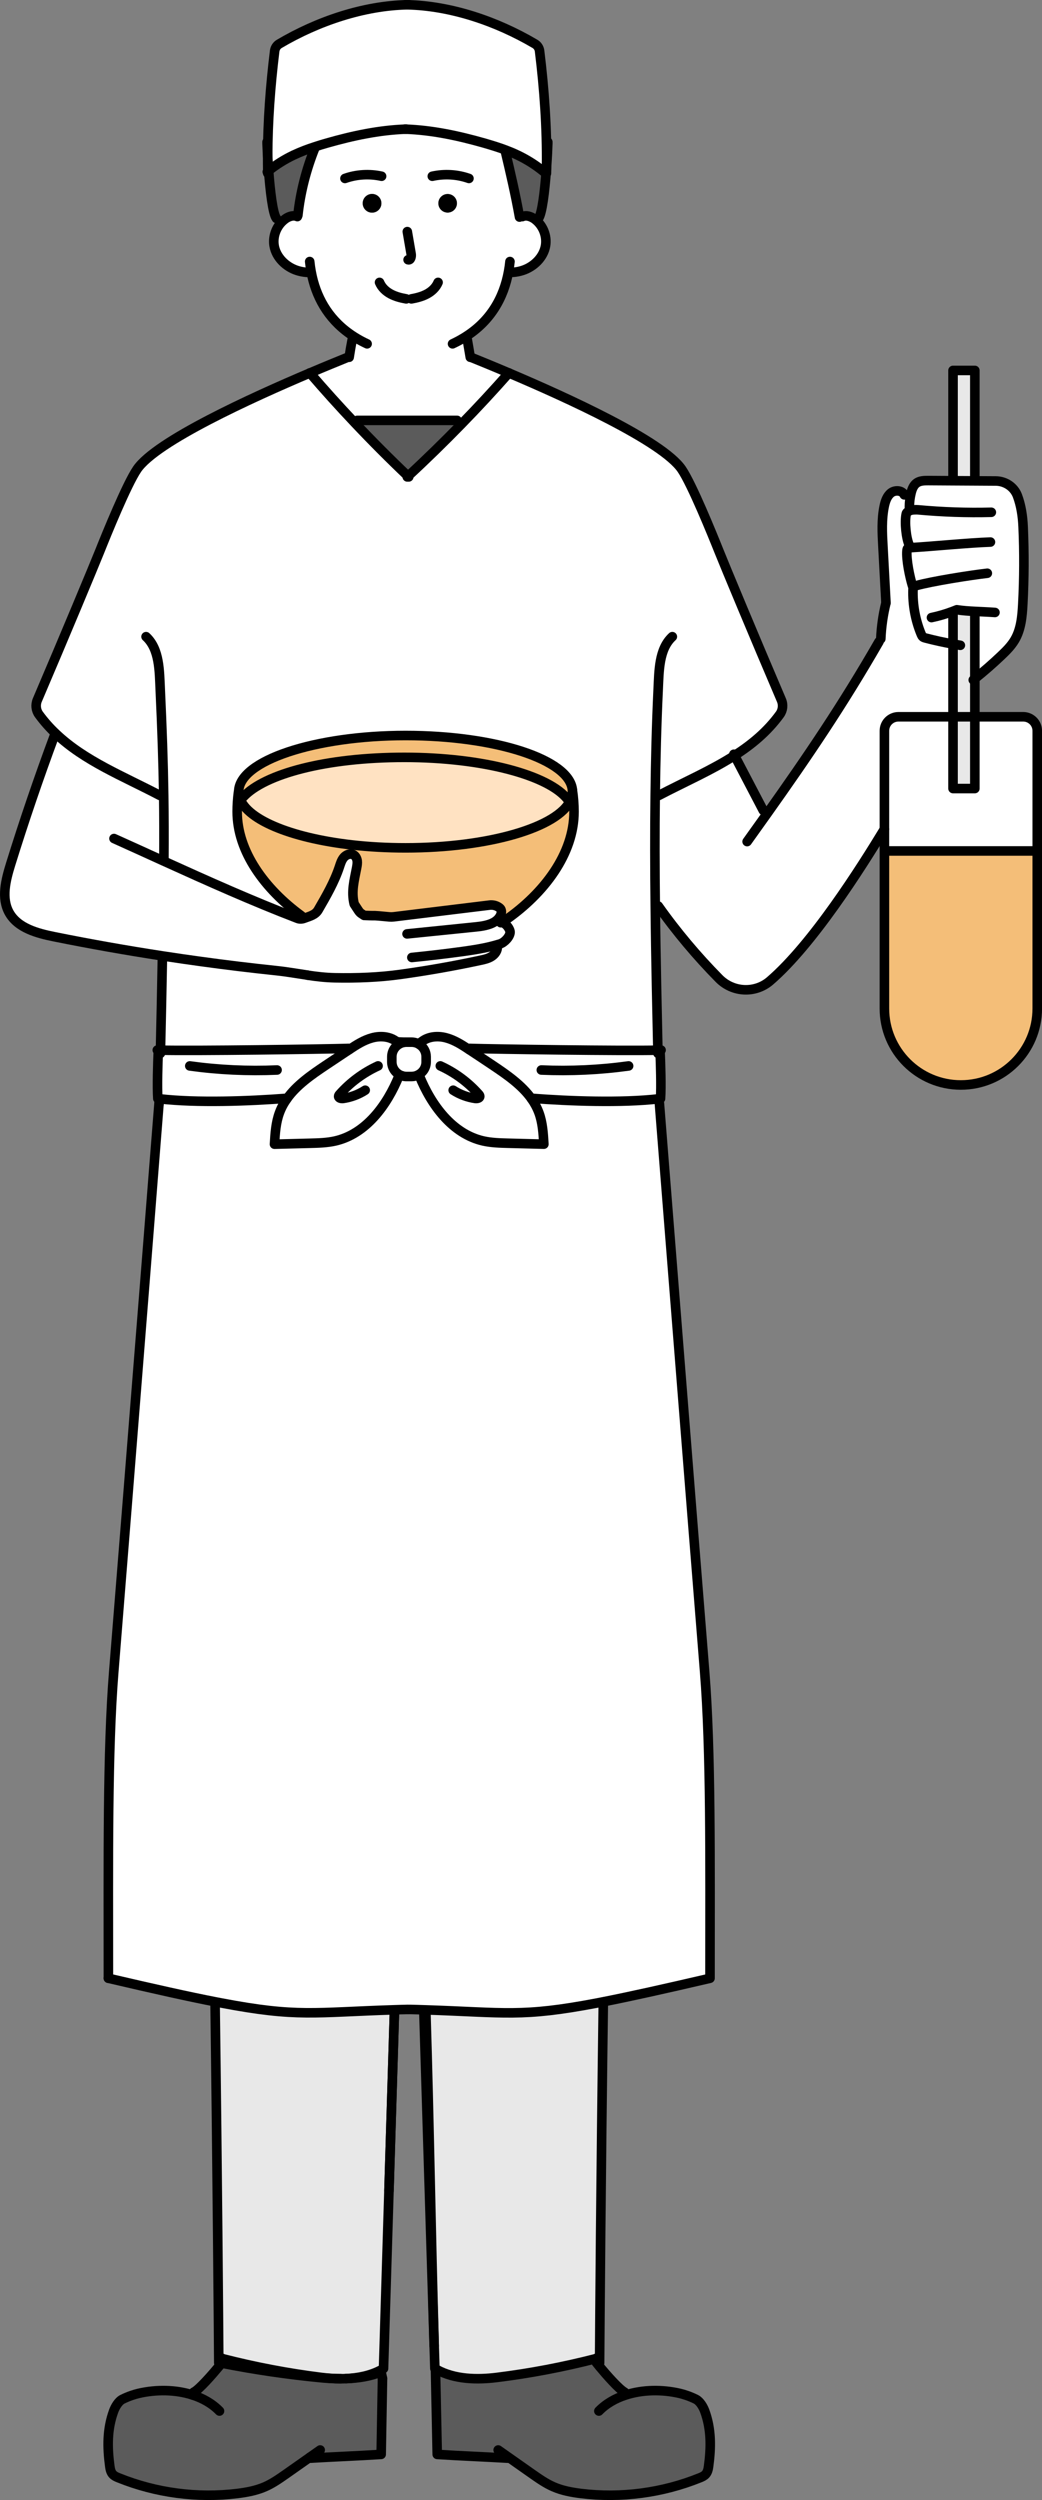 <?xml version="1.0" encoding="UTF-8"?>
<svg xmlns="http://www.w3.org/2000/svg" id="_レイヤー_2" data-name="レイヤー 2" viewBox="0 0 327.23 784.85">
  <rect x="0" y="0" width="327.23" height="784.85" fill="#808080" stroke="none"/>
  <defs>
    <style>
      .cls-1 {
        fill: none;
        stroke: #000;
        stroke-linecap: round;
        stroke-linejoin: round;
        stroke-width: 3px;
      }

      .cls-2 {
        fill: #5b5b5b;
      }

      .cls-3 {
        fill: #fff;
      }

      .cls-4 {
        fill: #f4be78;
      }

      .cls-5 {
        fill: #ffe2c2;
      }

      .cls-6 {
        fill: #e8e8e8;
      }
    </style>
  </defs>
  <g id="_レイヤー_2-2" data-name="レイヤー 2">
    <g>
      <g>
        <path class="cls-3" d="M123.05,333.35c0,2.06,1.36,3.81,3.23,4.39h-.98c-3.72,9.19-10.33,18.2-19.99,20.43-2.6.6-5.29.67-7.96.73-3.71.1-7.42.2-11.15.29.2-3.36.4-6.77,1.58-9.91.58-1.57,1.36-3,2.31-4.33,3.05-4.31,7.72-7.54,12.2-10.54,2.48-1.66,4.95-3.3,7.42-4.94,2.26-1.5,4.59-3,7.21-3.68,2.63-.7,5.63-.45,7.72,1.27l2.54.12c-2.31.24-4.12,2.19-4.12,4.57v1.59Z"></path>
        <path class="cls-3" d="M156.28,288.63c-.37.37-.8.69-1.27.95l2.24.1c1.38-.32,2.94,1.96,2.94,2.94,0,1.42-1.75,3.25-3.1,3.69-.4.13-.81.25-1.22.36l.29.98c-.12,1.16-.96,2.15-1.97,2.73s-2.16.84-3.3,1.09c-8.31,1.78-16.67,3.26-25.08,4.43-6.84.95-13.73,1.2-20.64,1.07-2.98-.06-5.78-.39-8.56-.81-3.27-.48-6.51-1.07-10-1.43-7.78-.82-15.54-1.75-23.27-2.82-4.09-.56-8.19-1.16-12.27-1.78-11.36-1.74-22.69-3.75-33.96-6.02-5.44-1.1-11.51-2.71-14.22-7.55-2.54-4.55-1.1-10.21.44-15.19,4.23-13.64,8.85-27.15,13.81-40.53l.44-.46c9,8.54,20.95,13.24,32.63,19.36l1.2-.02c.09,6.39.11,12.98.06,20.39l-.1.21c14.06,6.39,27.85,12.57,42.1,18.03.66.25,1.4.21,2.06-.05,1.7-.66,3.47-1.02,4.42-2.65,2.51-4.33,5.03-8.69,6.62-13.44.35-1.06.68-2.17,1.41-3.03.53-.61,1.33-1.04,2.12-1.04.3,0,.61.07.89.22.68.36,1.07,1.13,1.18,1.89.1.76-.04,1.53-.19,2.29-.72,3.76-1.73,7.37-.75,11.28,1.96,2.94,1.43,2.47,3.13,3.58,5.33.22,1.18-.17,7.9.46.46.04.92.03,1.37-.02l30.13-3.68c.18-.02.35-.03.52-.03.99,0,1.96.34,2.72.99.6.52.53,1.5.2,2.22-.24.51-.54.94-.91,1.31Z"></path>
        <path class="cls-4" d="M110.57,265.24c5.28.6,10.93.92,16.81.92,26.22,0,47.96-6.48,51.8-14.95.4-.87.61-1.77.61-2.68,0-.16,0-.3-.02-.45.33,2.21.51,4.46.51,6.73,0,13.18-9.35,25.6-21.54,34.06l-2.45-.24c.37-.37.68-.8.91-1.31.33-.72.4-1.7-.2-2.22-.76-.65-1.73-.99-2.72-.99-.17,0-.34,0-.52.03l-30.13,3.68c-.45.05-.91.06-1.37.02-6.73-.63-2.58-.24-7.9-.46-1.7-1.11-1.18-.64-3.13-3.58-.98-3.92.04-7.52.75-11.28.15-.76.28-1.53.19-2.29-.11-.76-.5-1.53-1.18-1.89-.28-.15-.59-.22-.89-.22l.48-2.87Z"></path>
        <path class="cls-3" d="M162.56,48.71c-1.24-.6-2.53-1.13-3.82-1.62-2.21-.83-4.49-1.53-6.76-2.18-8.03-2.29-16.27-4.05-24.62-4.35-8.35.3-16.58,2.06-24.62,4.35-1.28.37-2.58.75-3.85,1.18-2.29.74-4.55,1.59-6.73,2.63-2.78,1.32-5.41,2.97-7.81,4.89-.13-1.59-.23-3.1-.3-4.43.02-11.1.85-22.14,2.2-33.17.12-.92.65-1.74,1.44-2.21,12.16-7.17,26.51-11.98,40.15-12.28,13.65.3,27.98,5.11,40.13,12.27.81.47,1.35,1.31,1.46,2.24,1.48,12.07,2.33,24.14,2.19,36.28-.04.54-.08,1.1-.13,1.67l-.73-.05c-2.52-2.06-5.28-3.81-8.22-5.21Z"></path>
        <circle cx="140.58" cy="63.82" r="2.94"></circle>
        <path class="cls-3" d="M143.54,131.97h-31.35l-.79.74c-4.82-5.09-9.51-10.3-14.09-15.62,4.81-2.05,8.82-3.67,11.36-4.71l.97-.22c.27-1.77.58-3.59.94-5.46l.56-1.04c-7.32-4.66-11.38-11.29-13.12-18.88l-1.74-1.29c-1.01-.08-2.02-.27-2.99-.59-3.51-1.14-6.55-4.07-7.19-7.71-.46-2.64.45-5.47,2.29-7.42.34-.37.73-.72,1.15-1.02.78-.57,1.76-1,2.71-1l1.29-.19c.77-7.21,2.6-14.37,5.41-21.32l-.06-.17c1.27-.42,2.57-.8,3.85-1.18,8.03-2.29,16.27-4.05,24.62-4.35,8.35.3,16.58,2.06,24.62,4.35,2.27.66,4.55,1.35,6.76,2.18l-.09.23c1.63,6.81,3.27,13.95,4.5,20.83l.89-.16c1.24-.56,2.73-.03,3.84.76.02,0,.03.03.05.04,2.57,1.89,3.93,5.27,3.38,8.39-.64,3.64-3.67,6.57-7.19,7.71-.96.31-1.97.51-2.98.59l-1.43-.28c-1.51,8.27-5.64,15.52-13.51,20.5-.31.21-.64.4-.97.59l1.53.4c.31,1.82.62,3.63.93,5.46l.74.22c2.55,1.03,6.55,2.66,11.36,4.71-4.86,5.5-9.84,10.88-14.97,16.13l-1.29-1.25ZM143.52,63.82c0-1.63-1.32-2.94-2.94-2.94s-2.94,1.31-2.94,2.94,1.31,2.94,2.94,2.94,2.94-1.32,2.94-2.94ZM119.78,63.82c0-1.63-1.31-2.94-2.94-2.94s-2.94,1.31-2.94,2.94,1.31,2.94,2.94,2.94,2.94-1.32,2.94-2.94Z"></path>
        <path class="cls-2" d="M112.19,131.97h31.35l1.29,1.25c-5.43,5.57-10.99,11-16.7,16.28-5.72-5.44-11.3-11.04-16.73-16.79l.79-.74Z"></path>
        <path class="cls-6" d="M69.52,628.81c23.9,4.55,28.95,2.94,54.32,2.14l.03.94c-.57,18.62-1.15,37.22-1.71,55.83-.58,18.61-1.15,37.21-1.71,55.83-.25.16-.51.29-.76.44-3.37,1.79-7.2,2.56-11.02,2.72-.57.02-1.13.03-1.68.03-2.08,0-4.11-.16-6.07-.4-10.45-1.29-20.85-3.27-31.15-5.93l-.12-.12c-.24.38-.56.89-.93,1.5-.09-12.56-.42-57.55-1.16-112.58l.15-.76c.62.12,1.22.24,1.82.35Z"></path>
        <path class="cls-3" d="M129.24,327.17c.95,0,1.83.28,2.57.78,1.22.82,2.03,2.22,2.03,3.81v1.59c0,1.72-.95,3.23-2.36,4.03-.67.36-1.43.57-2.23.57h-1.59c-.47,0-.93-.07-1.36-.21-1.87-.58-3.23-2.33-3.23-4.39v-1.59c0-2.38,1.81-4.34,4.12-4.57.16,0,.31-.02.47-.02h1.59Z"></path>
        <path class="cls-3" d="M306.14,225.02h15.18c2.43,0,4.41,1.97,4.41,4.41v37.71h-48v-37.71c0-2.44,1.97-4.41,4.41-4.41h17.14v22.53h6.86v-22.53Z"></path>
        <path class="cls-6" d="M189.23,628.47l.22,1.11c-.74,54.89-1.07,99.74-1.15,112.24-.37-.62-.7-1.13-.94-1.52l-.12.13c-10.3,2.65-20.7,4.63-31.15,5.93-6.16.77-13.26.68-18.98-2.49-.19-.1-.36-.2-.54-.3-.08-2.37-.15-4.73-.22-7.1-1.03-35.43-1.52-69.27-2.62-104.92l.02-.57c24.85.81,30.01,2.37,53.73-2.16.57-.11,1.16-.23,1.74-.34Z"></path>
        <path class="cls-4" d="M178.31,251.01c-5.86-7.62-26.6-13.25-51.31-13.25s-43.86,5.21-50.56,12.39l-1.31-.26c-.09-.38-.14-.77-.15-1.17,0-.06,0-.13,0-.19,0-9.74,23.46-17.63,52.41-17.63s51.61,7.63,52.39,17.14v.04c0,.15.02.29.02.45,0,.91-.21,1.81-.61,2.68l-.86-.21Z"></path>
        <path class="cls-3" d="M155.01,289.58c.47-.26.9-.58,1.27-.95l2.45.24c12.19-8.46,21.54-20.87,21.54-34.06,0-2.27-.18-4.52-.51-6.73v-.04c-.77-9.51-23.94-17.14-52.39-17.14s-52.41,7.9-52.41,17.63c0,.06,0,.13,0,.19h-.1c-.26,1.99-.4,4.03-.4,6.09,0,6.25,2.16,12.32,5.77,17.88,3.61,5.56,8.65,10.62,14.41,14.82l.86.76c-.66.25-1.4.3-2.06.05-14.25-5.47-28.04-11.65-42.1-18.03l.1-.21c.05-7.42.03-14.01-.06-20.39l-1.2.02c-11.68-6.11-23.63-10.81-32.63-19.36-1.94-1.82-3.73-3.83-5.37-6.07-.95-1.31-1.13-3.04-.49-4.54,8.54-19.97,17.68-41.92,19.57-46.64,2.13-5.32,8.52-21.07,11.75-25.8,6.01-8.82,35.97-22.46,54.27-30.22,4.57,5.32,9.27,10.53,14.09,15.62,5.43,5.75,11.01,11.35,16.73,16.79,5.71-5.28,11.27-10.71,16.7-16.28,5.12-5.25,10.11-10.64,14.97-16.13,18.29,7.76,48.25,21.4,54.27,30.22,3.23,4.73,9.62,20.48,11.75,25.8,1.88,4.71,11.02,26.66,19.56,46.64.65,1.5.47,3.22-.49,4.54-3.92,5.38-8.81,9.44-14.22,12.89-7.33,4.69-15.62,8.27-23.77,12.54h-1.14c-.15,11.56-.12,23.15.02,34.72.08,8.38.23,16.77.39,25.15.14,6.7.28,13.4.43,20.1-10.31.28-51.01-.32-59.06-.55l-.24.36s0,0,0,0c-2.26-1.5-4.58-3-7.21-3.68-2.62-.7-5.63-.45-7.72,1.27l-.56.88c-.73-.5-1.62-.78-2.57-.78h-1.59c-.16,0-.31,0-.47.02l-2.54-.12c-2.09-1.72-5.09-1.97-7.72-1.27-2.62.69-4.95,2.18-7.21,3.68l-.25-.35c-8.05.23-48.73.83-59.06.55.22-9.7.43-19.4.6-29.09l.07-.47c4.08.63,8.18,1.22,12.27,1.78,7.74,1.07,15.5,2,23.27,2.82,3.49.36,6.73.95,10,1.43,2.78.42,5.58.75,8.56.81,6.91.13,13.8-.12,20.64-1.07,8.4-1.17,16.77-2.64,25.08-4.43,1.14-.24,2.29-.5,3.3-1.09s1.85-1.58,1.97-2.73l-.29-.98c.41-.11.82-.24,1.22-.36,1.34-.44,3.1-2.27,3.1-3.69,0-.98-1.56-3.26-2.94-2.94l-2.24-.1Z"></path>
        <polygon class="cls-6" points="299.29 116.29 306.14 116.29 306.14 149.8 306.13 150.95 299.28 150.91 299.29 149.6 299.29 116.29"></polygon>
        <path class="cls-2" d="M92.17,48.71c2.17-1.04,4.44-1.88,6.73-2.63l.06.17c-2.81,6.95-4.63,14.12-5.41,21.32l-1.29.19c-.95,0-1.93.43-2.71,1-.41.3-.8.65-1.15,1.02l-1.59-1.21c-1.17-1.52-1.98-8.79-2.45-14.97,2.4-1.92,5.03-3.57,7.81-4.89Z"></path>
        <path class="cls-2" d="M60.86,750.98c1.77-.95,5.72-5.48,7.85-8.03.37-.46.7-.85.93-1.15l.12.09c10.3,2.04,20.7,3.56,31.15,4.55,1.96.19,4.01.3,6.07.3.55,0,1.11,0,1.68-.03,3.82-.12,7.65-.71,11.02-2.09l.44,2.07c-.14,7.93-.27,15.88-.42,23.81-7.64.49-15.67.79-22.13,1.18l-.22-.3c-2.48,1.74-4.97,3.5-7.45,5.24-2.16,1.51-4.33,3.04-6.74,4.08-2.72,1.18-5.67,1.72-8.61,2.09-12.59,1.54-25.56-.18-37.31-4.93-.67-.26-1.34-.56-1.82-1.08-.61-.66-.81-1.59-.93-2.47-.81-6-.88-11.73,1.21-17.42.49-1.32,1.5-3.06,2.76-3.69,1.85-.92,3.8-1.55,5.11-1.85,5.42-1.25,11.62-1.23,17,.54l.28-.92Z"></path>
        <path class="cls-4" d="M94.66,287.51c-5.76-4.2-10.79-9.26-14.41-14.82-3.6-5.55-5.77-11.63-5.77-17.88,0-2.07.14-4.1.4-6.09h.1c0,.39.06.78.15,1.17,1.62,7.17,15.96,13.14,35.44,15.36l-.48,2.87c-.78,0-1.59.43-2.12,1.04-.73.85-1.06,1.97-1.41,3.03-1.59,4.75-4.11,9.11-6.62,13.44-.95,1.64-2.71,2-4.42,2.65l-.86-.76Z"></path>
        <path class="cls-2" d="M171.51,53.97c-.47,6.1-1.28,13.11-2.42,14.6l-1.21.2c-1.11-.79-2.6-1.32-3.84-.76l-.89.16c-1.22-6.89-2.87-14.03-4.5-20.83l.09-.23c1.29.49,2.58,1.02,3.82,1.62,2.94,1.4,5.7,3.15,8.22,5.21l.73.05Z"></path>
        <path class="cls-5" d="M110.57,265.24c-19.48-2.22-33.82-8.19-35.44-15.36l1.31.26c6.7-7.18,26.8-12.39,50.56-12.39s45.45,5.63,51.31,13.25l.86.21c-3.84,8.46-25.58,14.95-51.8,14.95-5.88,0-11.53-.32-16.81-.92Z"></path>
        <path class="cls-3" d="M286.94,184.25l-.39-.37c-.84-2.71-2.03-8.3-1.72-11.13.03-.22.07-.46.23-.62.17-.15.4-.17.62-.19l-.1-.8c-.98-1.96-1.55-7.19-.98-9.8.12-.55.52-.65.98-.98.03-.03.07-.05.12-.06l-.07-.13c-.08-1.44,0-2.89.26-4.32.07-.36.14-.72.23-1.09.29-1.2.77-2.47,1.79-3.18s2.35-.73,3.6-.73l7.77.05,6.86.04,6.57.04c3,.02,5.75,1.83,6.81,4.64,1.16,3.09,1.65,6.47,1.79,9.75.36,8.08.32,16.17-.1,24.24-.21,3.88-.55,7.91-2.53,11.26-1.1,1.86-2.63,3.4-4.2,4.89-2.67,2.54-5.46,4.98-8.34,7.28v-21.12c-1.93-.09-3.86-.23-5.66-.51-.43.18-.86.35-1.29.51l.1.27v9.99c-2.92-.52-5.81-1.16-8.67-1.9-.27-.08-.56-.16-.78-.32-.26-.22-.4-.54-.54-.85-1.83-4.42-2.71-9.23-2.58-14.02,0-.29.03-.62.23-.85Z"></path>
        <path class="cls-4" d="M277.74,267.14h48v49.47c0,13.25-10.75,24-24,24s-24-10.75-24-24v-49.47Z"></path>
        <path class="cls-6" d="M299.19,191.93c.43-.16.86-.33,1.29-.51,1.8.28,3.73.42,5.67.51v.27s0,20.84,0,20.84v11.97h-6.86v-32.81l-.1-.27Z"></path>
        <path class="cls-3" d="M170.8,359.2c-.2-3.36-.4-6.77-1.57-9.91-.59-1.57-1.37-3-2.31-4.33l.22-.16c11.6.89,28.08,1.51,39.77.15l.18,1.59c4.73,59.41,9.4,118.83,14.19,178.24,2.02,25.04,1.69,59.04,1.69,96.26-14.57,3.4-25.29,5.78-33.74,7.43-.59.12-1.18.24-1.74.34-23.71,4.53-28.88,2.97-53.73,2.16-.91-.03-1.86-.06-2.83-.09-.66,0-1.32-.03-2-.05h-.86c-.68.02-1.34.04-2,.05-.76.02-1.51.05-2.23.07-25.37.8-30.41,2.42-54.32-2.14-.6-.12-1.2-.24-1.82-.35-8.43-1.65-19.15-4.04-33.67-7.42,0-37.22-.32-71.22,1.69-96.26,2.88-35.62,5.71-71.24,8.54-106.86.39-5.02.79-10.04,1.2-15.06.46-5.93.93-11.85,1.41-17.78.41-5.25.82-10.5,1.24-15.75.49-6.22.99-12.43,1.48-18.65.12-1.38.23-2.76.33-4.14l.18-1.59c11.7,1.36,28.16.74,39.76-.15l.23.16c-.95,1.33-1.73,2.76-2.31,4.33-1.18,3.14-1.38,6.55-1.58,9.91,3.72-.1,7.43-.2,11.15-.29,2.67-.07,5.37-.14,7.96-.73,9.66-2.23,16.27-11.25,19.99-20.42h.98c.43.13.89.2,1.36.2h1.59c.8,0,1.57-.21,2.23-.57l.24.37c3.72,9.18,10.33,18.19,19.98,20.42,2.61.6,5.3.67,7.96.73,3.71.1,7.43.2,11.15.29Z"></path>
        <path class="cls-3" d="M49.72,329.65c.21,0,.44.02.69.03,10.32.28,51.01-.32,59.06-.55l.25.35c-2.48,1.64-4.95,3.28-7.42,4.94-4.48,3-9.15,6.23-12.2,10.54l-.23-.16c-11.6.89-28.06,1.51-39.76.15-.19-.02-.36-.04-.54-.06-.25-3.61-.02-11.17.14-14.78v-.46Z"></path>
        <path class="cls-3" d="M147.3,329.49l.24-.36c8.05.23,48.74.83,59.06.55.24,0,.48-.02.69-.03v.46c.17,3.61.41,11.17.15,14.78l-.53.06c-11.69,1.36-28.17.74-39.77-.15l-.22.16c-3.06-4.31-7.73-7.54-12.21-10.54-2.47-1.66-4.94-3.3-7.42-4.93Z"></path>
        <rect class="cls-6" x="299.29" y="225.02" width="6.86" height="22.53"></rect>
        <path class="cls-3" d="M286.55,183.88l.39.37c-.2.24-.22.56-.23.85-.14,4.79.74,9.6,2.58,14.02.14.31.27.64.54.85.23.17.51.24.78.32,2.86.74,5.75,1.38,8.67,1.9v22.82h-17.14c-2.44,0-4.41,1.97-4.41,4.41v30.86c-7.45,12.27-22.5,36.07-35.89,47.62-4.7,4.05-11.72,3.69-16.06-.73-6.94-7.05-13.32-14.62-19.07-22.75h-.93c-.14-11.57-.17-23.16-.02-34.72h1.14c8.15-4.26,16.45-7.84,23.77-12.53,3.01,5.75,6.01,11.49,9.02,17.24l1.28.91c12.73-17.95,23.59-33.91,35.08-53.88l.56-.88c.16-3.75.69-7.48,1.58-11.13l.04-.18c-.32-5.89-.64-11.77-.95-17.66-.24-4.25-.46-8.56.42-12.73.32-1.56.88-3.19,2.16-4.15,1.28-.95,3.46-.79,4.12.65l1.91.52c-.25,1.43-.34,2.88-.26,4.32l.07.13s-.09.03-.12.06c-.46.33-.86.43-.98.98-.57,2.61,0,7.84.98,9.8l.1.8c-.22.02-.45.04-.62.19-.16.16-.2.4-.23.62-.3,2.83.88,8.41,1.72,11.13Z"></path>
        <path class="cls-2" d="M159.65,771.39l-.22.3c-6.45-.38-14.48-.69-22.13-1.18-.14-7.93-.39-18.12-.54-26.06l.34-.6c5.72,3.16,12.82,3.26,18.98,2.49,10.45-1.29,20.85-3.27,31.15-5.93l.12-.13c.24.39.57.9.94,1.52l-.74.23c.22.25.47.57.74.92,2.13,2.56,6.07,7.07,7.84,8.02l.29.92c5.39-1.77,11.59-1.79,17-.54,1.3.3,3.26.93,5.1,1.85,1.26.64,2.28,2.37,2.77,3.69,2.1,5.68,2.03,11.41,1.21,17.42-.12.88-.33,1.81-.94,2.47-.48.52-1.16.81-1.81,1.08-11.75,4.75-24.73,6.47-37.32,4.93-2.94-.36-5.89-.91-8.6-2.09-2.42-1.05-4.59-2.58-6.75-4.08-2.48-1.74-4.97-3.5-7.45-5.24Z"></path>
        <path class="cls-3" d="M154.71,334.42c4.48,3,9.15,6.23,12.21,10.54.94,1.33,1.72,2.76,2.31,4.33,1.17,3.14,1.37,6.55,1.57,9.91-3.71-.1-7.43-.2-11.15-.29-2.66-.07-5.36-.14-7.96-.73-9.65-2.23-16.26-11.25-19.98-20.42l-.24-.37c1.41-.79,2.36-2.3,2.36-4.03v-1.59c0-1.59-.8-2.99-2.03-3.81l.56-.88c2.09-1.72,5.1-1.97,7.72-1.27,2.63.69,4.95,2.18,7.21,3.68,0,0,0,0,0,0,2.48,1.63,4.95,3.27,7.42,4.93Z"></path>
        <circle cx="116.84" cy="63.82" r="2.94"></circle>
      </g>
      <g>
        <path class="cls-1" d="M122.15,687.72c.57-18.61,1.15-37.21,1.71-55.83"></path>
        <path class="cls-1" d="M67.55,629.22c.73,55.03,1.07,100.02,1.16,112.58.37-.61.7-1.12.93-1.5l.12.12"></path>
        <path class="cls-1" d="M187.24,740.42l.12-.13c.24.39.57.9.94,1.52.08-12.5.4-57.34,1.15-112.24"></path>
        <path class="cls-1" d="M133.74,631.54c1.1,35.65,1.59,69.49,2.62,104.92"></path>
        <line class="cls-1" x1="60.86" y1="750.98" x2="60.58" y2="751.9"></line>
        <path class="cls-1" d="M106.98,746.75c-2.07,0-4.11-.12-6.07-.3-10.45-1-20.85-2.52-31.15-4.55l-.12-.09"></path>
        <path class="cls-1" d="M120.12,746.7l-.44-2.07c-3.37,1.38-7.2,1.97-11.02,2.09"></path>
        <line class="cls-1" x1="97.35" y1="771.39" x2="97.57" y2="771.69"></line>
        <path class="cls-1" d="M148.44,112.38c2.55,1.03,6.55,2.66,11.36,4.71,18.29,7.76,48.25,21.4,54.27,30.22,3.23,4.73,9.62,20.48,11.75,25.8,1.88,4.71,11.02,26.66,19.56,46.64.65,1.5.47,3.22-.49,4.54-3.92,5.38-8.81,9.44-14.22,12.89-7.33,4.69-15.62,8.27-23.77,12.54"></path>
        <path class="cls-1" d="M211.14,199.87c-4.25,3.92-4.17,10.79-4.45,16.57-.52,11.08-.8,22.17-.93,33.26-.15,11.57-.12,23.16.02,34.73.08,8.38.23,16.77.39,25.15.14,6.7.28,13.4.43,20.1,0,.33,0,.67.02,1"></path>
        <path class="cls-1" d="M172.03,44.57c0,.13,0,.29,0,.49-.03,1.29-.16,4.06-.38,7.25-.04.54-.08,1.1-.13,1.67-.47,6.1-1.28,13.11-2.42,14.6"></path>
        <path class="cls-1" d="M83.87,44.57c0,.29,0,.8.04,1.47.03.82.08,1.9.15,3.13.08,1.33.18,2.84.3,4.43.47,6.18,1.28,13.45,2.45,14.97"></path>
        <path class="cls-1" d="M146.76,106.7c.31,1.82.62,3.63.93,5.46"></path>
        <path class="cls-1" d="M110.59,106.7c-.36,1.87-.67,3.68-.94,5.46"></path>
        <path class="cls-1" d="M164.04,68c1.24-.56,2.73-.03,3.84.76.02,0,.03.03.05.04,2.57,1.89,3.93,5.27,3.38,8.39-.64,3.64-3.67,6.57-7.19,7.71-.96.31-1.97.51-2.98.59"></path>
        <path class="cls-1" d="M137.58,88.65c-.66,1.59-1.99,2.83-3.5,3.64s-3.2,1.24-4.89,1.54"></path>
        <path class="cls-1" d="M119.19,88.65c.66,1.59,1.98,2.83,3.5,3.64,1.51.81,3.19,1.24,4.89,1.54"></path>
        <path class="cls-1" d="M127.91,72.71c.4,2.33.8,4.66,1.2,6.99.15.82-.15,2.08-.95,1.85"></path>
        <path class="cls-1" d="M160.15,82.1c-.11,1.06-.25,2.1-.44,3.11-1.51,8.27-5.64,15.52-13.51,20.5-.31.21-.64.4-.97.59-.98.59-2.02,1.13-3.11,1.64"></path>
        <path class="cls-1" d="M158.65,47.32c1.63,6.81,3.27,13.95,4.5,20.83"></path>
        <path class="cls-1" d="M93.38,68c-.36-.16-.74-.24-1.13-.24-.95,0-1.93.43-2.71,1-.41.3-.8.65-1.15,1.02-1.84,1.95-2.75,4.77-2.29,7.42.64,3.64,3.68,6.57,7.19,7.71.97.31,1.98.51,2.99.59"></path>
        <path class="cls-1" d="M97.26,82.1c.11,1.06.25,2.1.44,3.11.1.53.21,1.06.32,1.58,1.73,7.58,5.8,14.21,13.12,18.88.24.16.5.31.76.47,1.06.65,2.19,1.24,3.39,1.8"></path>
        <path class="cls-1" d="M98.96,46.26c-2.81,6.95-4.63,14.12-5.41,21.32"></path>
        <path class="cls-1" d="M119.84,55.33c-3.8-.84-7.84-.61-11.51.69"></path>
        <path class="cls-1" d="M135.76,55.33c3.8-.84,7.84-.61,11.51.69"></path>
        <path class="cls-1" d="M197.41,334.63c-9.07,1.25-18.26,1.68-27.41,1.28"></path>
        <path class="cls-1" d="M136.77,744.46c.15,7.93.4,18.12.54,26.06,7.65.49,15.68.79,22.13,1.18"></path>
        <path class="cls-1" d="M156.45,769.13c1.07.75,2.14,1.5,3.2,2.25,2.49,1.74,4.98,3.5,7.45,5.24,2.16,1.51,4.33,3.04,6.75,4.08,2.71,1.18,5.66,1.72,8.6,2.09,12.59,1.54,25.57-.18,37.32-4.93.66-.26,1.33-.56,1.81-1.08.61-.66.82-1.59.94-2.47.81-6,.88-11.73-1.21-17.42-.49-1.32-1.51-3.06-2.77-3.69-1.84-.92-3.8-1.55-5.1-1.85-5.42-1.25-11.62-1.23-17,.54-3.18,1.03-6.07,2.66-8.37,5.01"></path>
        <path class="cls-1" d="M187.3,741.72s.04.05.06.08c.06.08.13.16.2.24.22.25.47.57.74.92,2.13,2.56,6.07,7.07,7.84,8.02"></path>
        <path class="cls-1" d="M187.24,740.42c-10.3,2.65-20.7,4.63-31.15,5.93-6.16.77-13.26.68-18.98-2.49-.19-.1-.36-.2-.54-.3-.08-2.37-.15-4.73-.22-7.1-1.09-34.86-2.16-69.7-3.23-104.57"></path>
        <path class="cls-1" d="M51,300.59c-.17,9.7-.38,19.4-.6,29.09,0,.33,0,.67-.02,1"></path>
        <path class="cls-1" d="M45.87,199.87c4.26,3.92,4.18,10.79,4.45,16.57.57,12.41.93,22.53,1.09,33.25.09,6.39.11,12.98.06,20.39"></path>
        <path class="cls-1" d="M206.9,344.95l.53-.06c.26-3.61.02-11.17-.14-14.78v-.46"></path>
        <line class="cls-1" x1="147.54" y1="329.13" x2="147.3" y2="329.49"></line>
        <line class="cls-1" x1="132.36" y1="327.07" x2="131.8" y2="327.95"></line>
        <line class="cls-1" x1="49.72" y1="329.65" x2="49.71" y2="330.11"></line>
        <line class="cls-1" x1="109.71" y1="329.48" x2="109.46" y2="329.13"></line>
        <line class="cls-1" x1="127.18" y1="327.19" x2="124.64" y2="327.07"></line>
        <path class="cls-1" d="M128.07,630.83h.86c.68.02,1.34.04,2,.05.97.03,1.92.06,2.83.09,24.85.81,30.01,2.37,53.73-2.16.57-.11,1.16-.23,1.74-.34,8.44-1.66,19.17-4.04,33.74-7.43,0-37.22.32-71.22-1.69-96.26-4.79-59.41-9.46-118.83-14.19-178.24l-.18-1.59c-11.69,1.36-28.17.74-39.77-.15l-.22.16"></path>
        <line class="cls-1" x1="50.11" y1="344.95" x2="49.93" y2="346.54"></line>
        <line class="cls-1" x1="90.09" y1="344.96" x2="89.87" y2="344.8"></line>
        <line class="cls-1" x1="126.29" y1="337.74" x2="125.31" y2="337.75"></line>
        <line class="cls-1" x1="131.7" y1="337.75" x2="131.47" y2="337.38"></line>
        <path class="cls-1" d="M147.54,329.13c8.05.23,48.74.83,59.06.55.24,0,.48-.02.69-.03.11,0,.22,0,.31,0"></path>
        <path class="cls-1" d="M126.29,337.74c.43.14.89.21,1.36.21h1.59c.8,0,1.57-.21,2.23-.57,1.41-.79,2.36-2.3,2.36-4.03v-1.59c0-1.59-.8-2.99-2.03-3.81-.73-.5-1.62-.78-2.57-.78h-1.59c-.16,0-.31,0-.47.02-2.31.24-4.12,2.19-4.12,4.57v1.59c0,2.06,1.36,3.81,3.23,4.39Z"></path>
        <path class="cls-1" d="M132.36,327.07c2.09-1.72,5.1-1.97,7.72-1.27,2.63.69,4.95,2.18,7.21,3.68,0,0,0,0,0,0,2.48,1.63,4.95,3.27,7.42,4.93,4.48,3,9.15,6.23,12.21,10.54.94,1.33,1.72,2.76,2.31,4.33,1.17,3.14,1.37,6.55,1.57,9.91-3.71-.1-7.43-.2-11.15-.29-2.66-.07-5.36-.14-7.96-.73-9.65-2.23-16.26-11.25-19.98-20.42"></path>
        <path class="cls-1" d="M138.28,334.62c4.58,2.09,8.72,5.14,12.05,8.9.17.19.33.39.34.64.02.61-.84.76-1.44.68-2.45-.36-4.82-1.24-6.91-2.59"></path>
        <path class="cls-1" d="M109.46,329.13c-8.05.23-48.73.83-59.06.55-.24,0-.48-.02-.69-.03-.11,0-.22,0-.31,0"></path>
        <path class="cls-1" d="M124.64,327.07c-2.09-1.72-5.09-1.97-7.72-1.27-2.62.69-4.95,2.18-7.21,3.68-2.48,1.64-4.95,3.28-7.42,4.94-4.48,3-9.15,6.23-12.2,10.54-.95,1.33-1.73,2.76-2.31,4.33-1.18,3.14-1.38,6.55-1.58,9.91,3.72-.1,7.43-.2,11.15-.29,2.67-.07,5.37-.14,7.96-.73,9.66-2.23,16.27-11.25,19.99-20.42"></path>
        <path class="cls-1" d="M118.73,334.62c-4.57,2.09-8.71,5.14-12.05,8.9-.17.19-.33.39-.34.64-.02.61.84.76,1.45.68,2.45-.36,4.82-1.24,6.9-2.59"></path>
        <path class="cls-1" d="M49.71,330.11c-.16,3.61-.39,11.17-.14,14.78.18.02.35.04.54.06,11.7,1.36,28.16.74,39.76-.15"></path>
        <path class="cls-1" d="M59.6,334.63c9.07,1.25,18.26,1.68,27.41,1.28"></path>
        <path class="cls-1" d="M34.03,621.03c14.52,3.39,25.23,5.78,33.67,7.42.62.12,1.22.24,1.82.35,23.9,4.55,28.95,2.94,54.32,2.14.72-.02,1.47-.05,2.23-.07.66,0,1.32-.03,2-.05"></path>
        <path class="cls-1" d="M49.93,346.54c-.11,1.38-.22,2.76-.33,4.14-.49,6.22-.99,12.43-1.48,18.65-.42,5.25-.83,10.5-1.24,15.75-.48,5.93-.95,11.85-1.41,17.78-.4,5.02-.8,10.04-1.2,15.06-2.83,35.62-5.66,71.24-8.54,106.86-2.02,25.04-1.69,59.04-1.69,96.26"></path>
        <path class="cls-1" d="M120.12,746.7c-.14,7.93-.27,15.88-.42,23.81-7.64.49-15.67.79-22.13,1.18"></path>
        <path class="cls-1" d="M100.55,769.13c-1.07.75-2.14,1.5-3.2,2.25-2.48,1.74-4.97,3.5-7.45,5.24-2.16,1.51-4.33,3.04-6.74,4.08-2.72,1.18-5.67,1.72-8.61,2.09-12.59,1.54-25.56-.18-37.31-4.93-.67-.26-1.34-.56-1.82-1.08-.61-.66-.81-1.59-.93-2.47-.81-6-.88-11.73,1.21-17.42.49-1.32,1.5-3.06,2.76-3.69,1.85-.92,3.8-1.55,5.11-1.85,5.42-1.25,11.62-1.23,17,.54,3.17,1.03,6.06,2.66,8.36,5.01"></path>
        <path class="cls-1" d="M69.71,741.72s-.05.06-.07.09c-.24.29-.56.69-.93,1.15-2.13,2.56-6.07,7.08-7.85,8.03"></path>
        <path class="cls-1" d="M69.76,740.42c10.3,2.65,20.7,4.63,31.15,5.93,1.96.24,4,.4,6.07.4.55,0,1.11,0,1.68-.03,3.82-.17,7.65-.93,11.02-2.72.25-.15.51-.28.76-.44.57-18.62,1.14-37.22,1.71-55.83.56-18.49,1.13-36.99,1.69-55.48"></path>
        <path class="cls-1" d="M127.16,40.55c.07,0,.14,0,.21,0,8.35.3,16.58,2.06,24.62,4.35,2.27.66,4.55,1.35,6.76,2.18,1.29.49,2.58,1.02,3.82,1.62,2.94,1.4,5.7,3.15,8.22,5.21"></path>
        <path class="cls-1" d="M127.29,1.5c.19,0,.38,0,.57,0,13.65.3,27.98,5.11,40.13,12.27.81.47,1.35,1.31,1.46,2.24,1.48,12.07,2.33,24.14,2.19,36.28-.02.72-.03,1.42-.04,2.13"></path>
        <path class="cls-1" d="M127.57,40.55c-.07,0-.14,0-.21,0-8.35.3-16.58,2.06-24.62,4.35-1.28.37-2.58.75-3.85,1.18-2.29.74-4.55,1.59-6.73,2.63-2.78,1.32-5.41,2.97-7.81,4.89l-.26.21-.15.12"></path>
        <path class="cls-1" d="M128.42,1.5c-.19,0-.38,0-.57,0-13.65.3-28,5.11-40.15,12.28-.79.47-1.32,1.29-1.44,2.21-1.35,11.03-2.18,22.07-2.2,33.17,0,1.54,0,3.09.04,4.63,0,.21,0,.42,0,.63"></path>
        <path class="cls-1" d="M159.82,117.07l-.02.02c-4.86,5.5-9.84,10.88-14.97,16.13-5.43,5.57-10.99,11-16.7,16.28-.08.08-.15.15-.23.22"></path>
        <path class="cls-1" d="M108.68,112.38c-2.55,1.04-6.55,2.66-11.36,4.71-18.3,7.76-48.25,21.4-54.27,30.22-3.23,4.73-9.63,20.48-11.75,25.8-1.89,4.71-11.03,26.66-19.57,46.64-.64,1.5-.46,3.22.49,4.54,1.64,2.24,3.43,4.25,5.37,6.07,9,8.54,20.95,13.24,32.63,19.36"></path>
        <path class="cls-1" d="M97.29,117.07l.02.02c4.57,5.32,9.27,10.53,14.09,15.62,5.43,5.75,11.01,11.35,16.73,16.79.08.07.15.15.23.22"></path>
        <line class="cls-1" x1="143.54" y1="131.97" x2="112.19" y2="131.97"></line>
        <path class="cls-1" d="M285.62,160.19c-.08-1.44,0-2.89.26-4.32.07-.36.14-.72.23-1.09.29-1.2.77-2.47,1.79-3.18s2.35-.73,3.6-.73l7.77.05,6.86.04,6.57.04c3,.02,5.75,1.83,6.81,4.64,1.16,3.09,1.65,6.47,1.79,9.75.36,8.08.32,16.17-.1,24.24-.21,3.88-.55,7.91-2.53,11.26-1.1,1.86-2.63,3.4-4.2,4.89-2.67,2.54-5.46,4.98-8.34,7.28-.16.14-.32.27-.49.4"></path>
        <path class="cls-1" d="M311.32,160.82c-7.67.2-15.35-.07-22.99-.77-.54-.06-2.06-.03-2.64.26-.05,0-.09.03-.12.06-.46.33-.86.43-.98.98-.57,2.61,0,7.84.98,9.8"></path>
        <path class="cls-1" d="M311.04,170.17c-7.03.24-18.34,1.38-25.36,1.78h0c-.22.02-.45.04-.62.19-.16.16-.2.4-.23.62-.3,2.83.88,8.41,1.72,11.13"></path>
        <path class="cls-1" d="M310.06,179.96c-5.19.59-17.34,2.5-22.37,3.9-.27.08-.57.17-.74.39-.2.24-.22.56-.23.85-.14,4.79.74,9.6,2.58,14.02.14.31.27.64.54.85.23.17.51.24.78.32,2.86.74,5.75,1.38,8.67,1.9.76.14,1.53.26,2.3.39"></path>
        <path class="cls-1" d="M292.52,193.88c2.27-.47,4.51-1.13,6.67-1.95.43-.16.86-.33,1.29-.51,1.8.28,3.73.42,5.67.51,2.15.12,4.3.19,6.31.34"></path>
        <polyline class="cls-1" points="299.29 192.21 299.29 202.2 299.29 225.02 299.29 247.55 306.14 247.55 306.14 225.02 306.14 213.05 306.14 192.21"></polyline>
        <polyline class="cls-1" points="306.14 149.8 306.14 116.29 299.29 116.29 299.29 149.6"></polyline>
        <line class="cls-1" x1="325.73" y1="267.14" x2="278.71" y2="267.14"></line>
        <path class="cls-1" d="M283.98,155.35c-.67-1.44-2.84-1.6-4.12-.65-1.27.96-1.83,2.6-2.16,4.15-.88,4.17-.66,8.48-.42,12.73.31,5.89.63,11.77.95,17.66"></path>
        <path class="cls-1" d="M276.05,201.44c-11.49,19.97-22.34,35.94-35.08,53.88-2.06,2.9-4.17,5.86-6.34,8.88"></path>
        <path class="cls-1" d="M278.19,189.43c-.89,3.64-1.42,7.38-1.58,11.13"></path>
        <path class="cls-1" d="M230.46,236.78c.07.13.14.26.21.39,3.01,5.75,6.01,11.49,9.02,17.24"></path>
        <path class="cls-1" d="M277.74,260.29c-7.45,12.27-22.5,36.07-35.89,47.62-4.7,4.05-11.72,3.69-16.06-.73-6.94-7.05-13.32-14.62-19.07-22.75"></path>
        <path class="cls-1" d="M277.74,267.14v49.47c0,13.25,10.74,24,24,24s24-10.75,24-24v-87.18c0-2.44-1.98-4.41-4.41-4.41h-39.18c-2.44,0-4.41,1.97-4.41,4.41v37.71Z"></path>
        <path class="cls-1" d="M179.76,248.04c-.77-9.51-23.94-17.14-52.39-17.14s-52.41,7.9-52.41,17.63c0,.06,0,.13,0,.19,0,.39.06.78.15,1.17,1.62,7.17,15.96,13.14,35.44,15.36,5.28.6,10.93.92,16.81.92,26.22,0,47.96-6.48,51.8-14.95.4-.87.61-1.77.61-2.68,0-.16,0-.3-.02-.45"></path>
        <path class="cls-1" d="M178.31,251.01c-5.86-7.62-26.6-13.25-51.31-13.25s-43.86,5.21-50.56,12.39"></path>
        <path class="cls-1" d="M158.73,288.87c12.19-8.46,21.54-20.87,21.54-34.06,0-2.27-.18-4.52-.51-6.73v-.04"></path>
        <path class="cls-1" d="M74.88,248.72c-.26,1.99-.4,4.03-.4,6.09,0,6.25,2.16,12.32,5.77,17.88,3.61,5.56,8.65,10.62,14.41,14.82"></path>
        <path class="cls-1" d="M96.62,306.15c2.78.42,5.58.75,8.56.81,6.91.13,13.8-.12,20.64-1.07,8.4-1.17,16.77-2.64,25.08-4.43,1.14-.24,2.29-.5,3.3-1.09s1.85-1.58,1.97-2.73"></path>
        <path class="cls-1" d="M17.14,230.81c-4.97,13.38-9.58,26.9-13.81,40.53-1.54,4.99-2.98,10.64-.44,15.19,2.71,4.84,8.79,6.46,14.22,7.55,11.27,2.27,22.6,4.28,33.96,6.02,4.08.63,8.18,1.22,12.27,1.78,7.74,1.07,15.5,2,23.27,2.82,3.49.36,6.73.95,10,1.43"></path>
        <path class="cls-1" d="M127.83,293.18c7.24-.74,14.47-1.48,21.71-2.21,1.85-.19,3.9-.52,5.48-1.39.47-.26.9-.58,1.27-.95s.68-.8.91-1.31c.33-.72.4-1.7-.2-2.22-.76-.65-1.73-.99-2.72-.99-.17,0-.34,0-.52.03l-30.13,3.68c-.45.05-.91.06-1.37.02-6.73-.63-2.58-.24-7.9-.46-1.7-1.11-1.18-.64-3.13-3.58-.98-3.92.04-7.52.75-11.28.15-.76.28-1.53.19-2.29-.11-.76-.5-1.53-1.18-1.89-.28-.15-.59-.22-.89-.22-.78,0-1.59.43-2.12,1.04-.73.85-1.06,1.97-1.41,3.03-1.59,4.75-4.11,9.11-6.62,13.44-.95,1.64-2.71,2-4.42,2.65-.66.25-1.4.3-2.06.05-14.25-5.47-28.04-11.65-42.1-18.03-5.14-2.34-10.32-4.7-15.57-7.06"></path>
        <path class="cls-1" d="M157.25,289.67c1.38-.32,2.94,1.96,2.94,2.94,0,1.42-1.75,3.25-3.1,3.69-.4.13-.81.25-1.22.36-3.48,1-7.06,1.55-10.64,2.05-5.29.72-10.58,1.35-15.89,1.87"></path>
      </g>
    </g>
  </g>
</svg>
